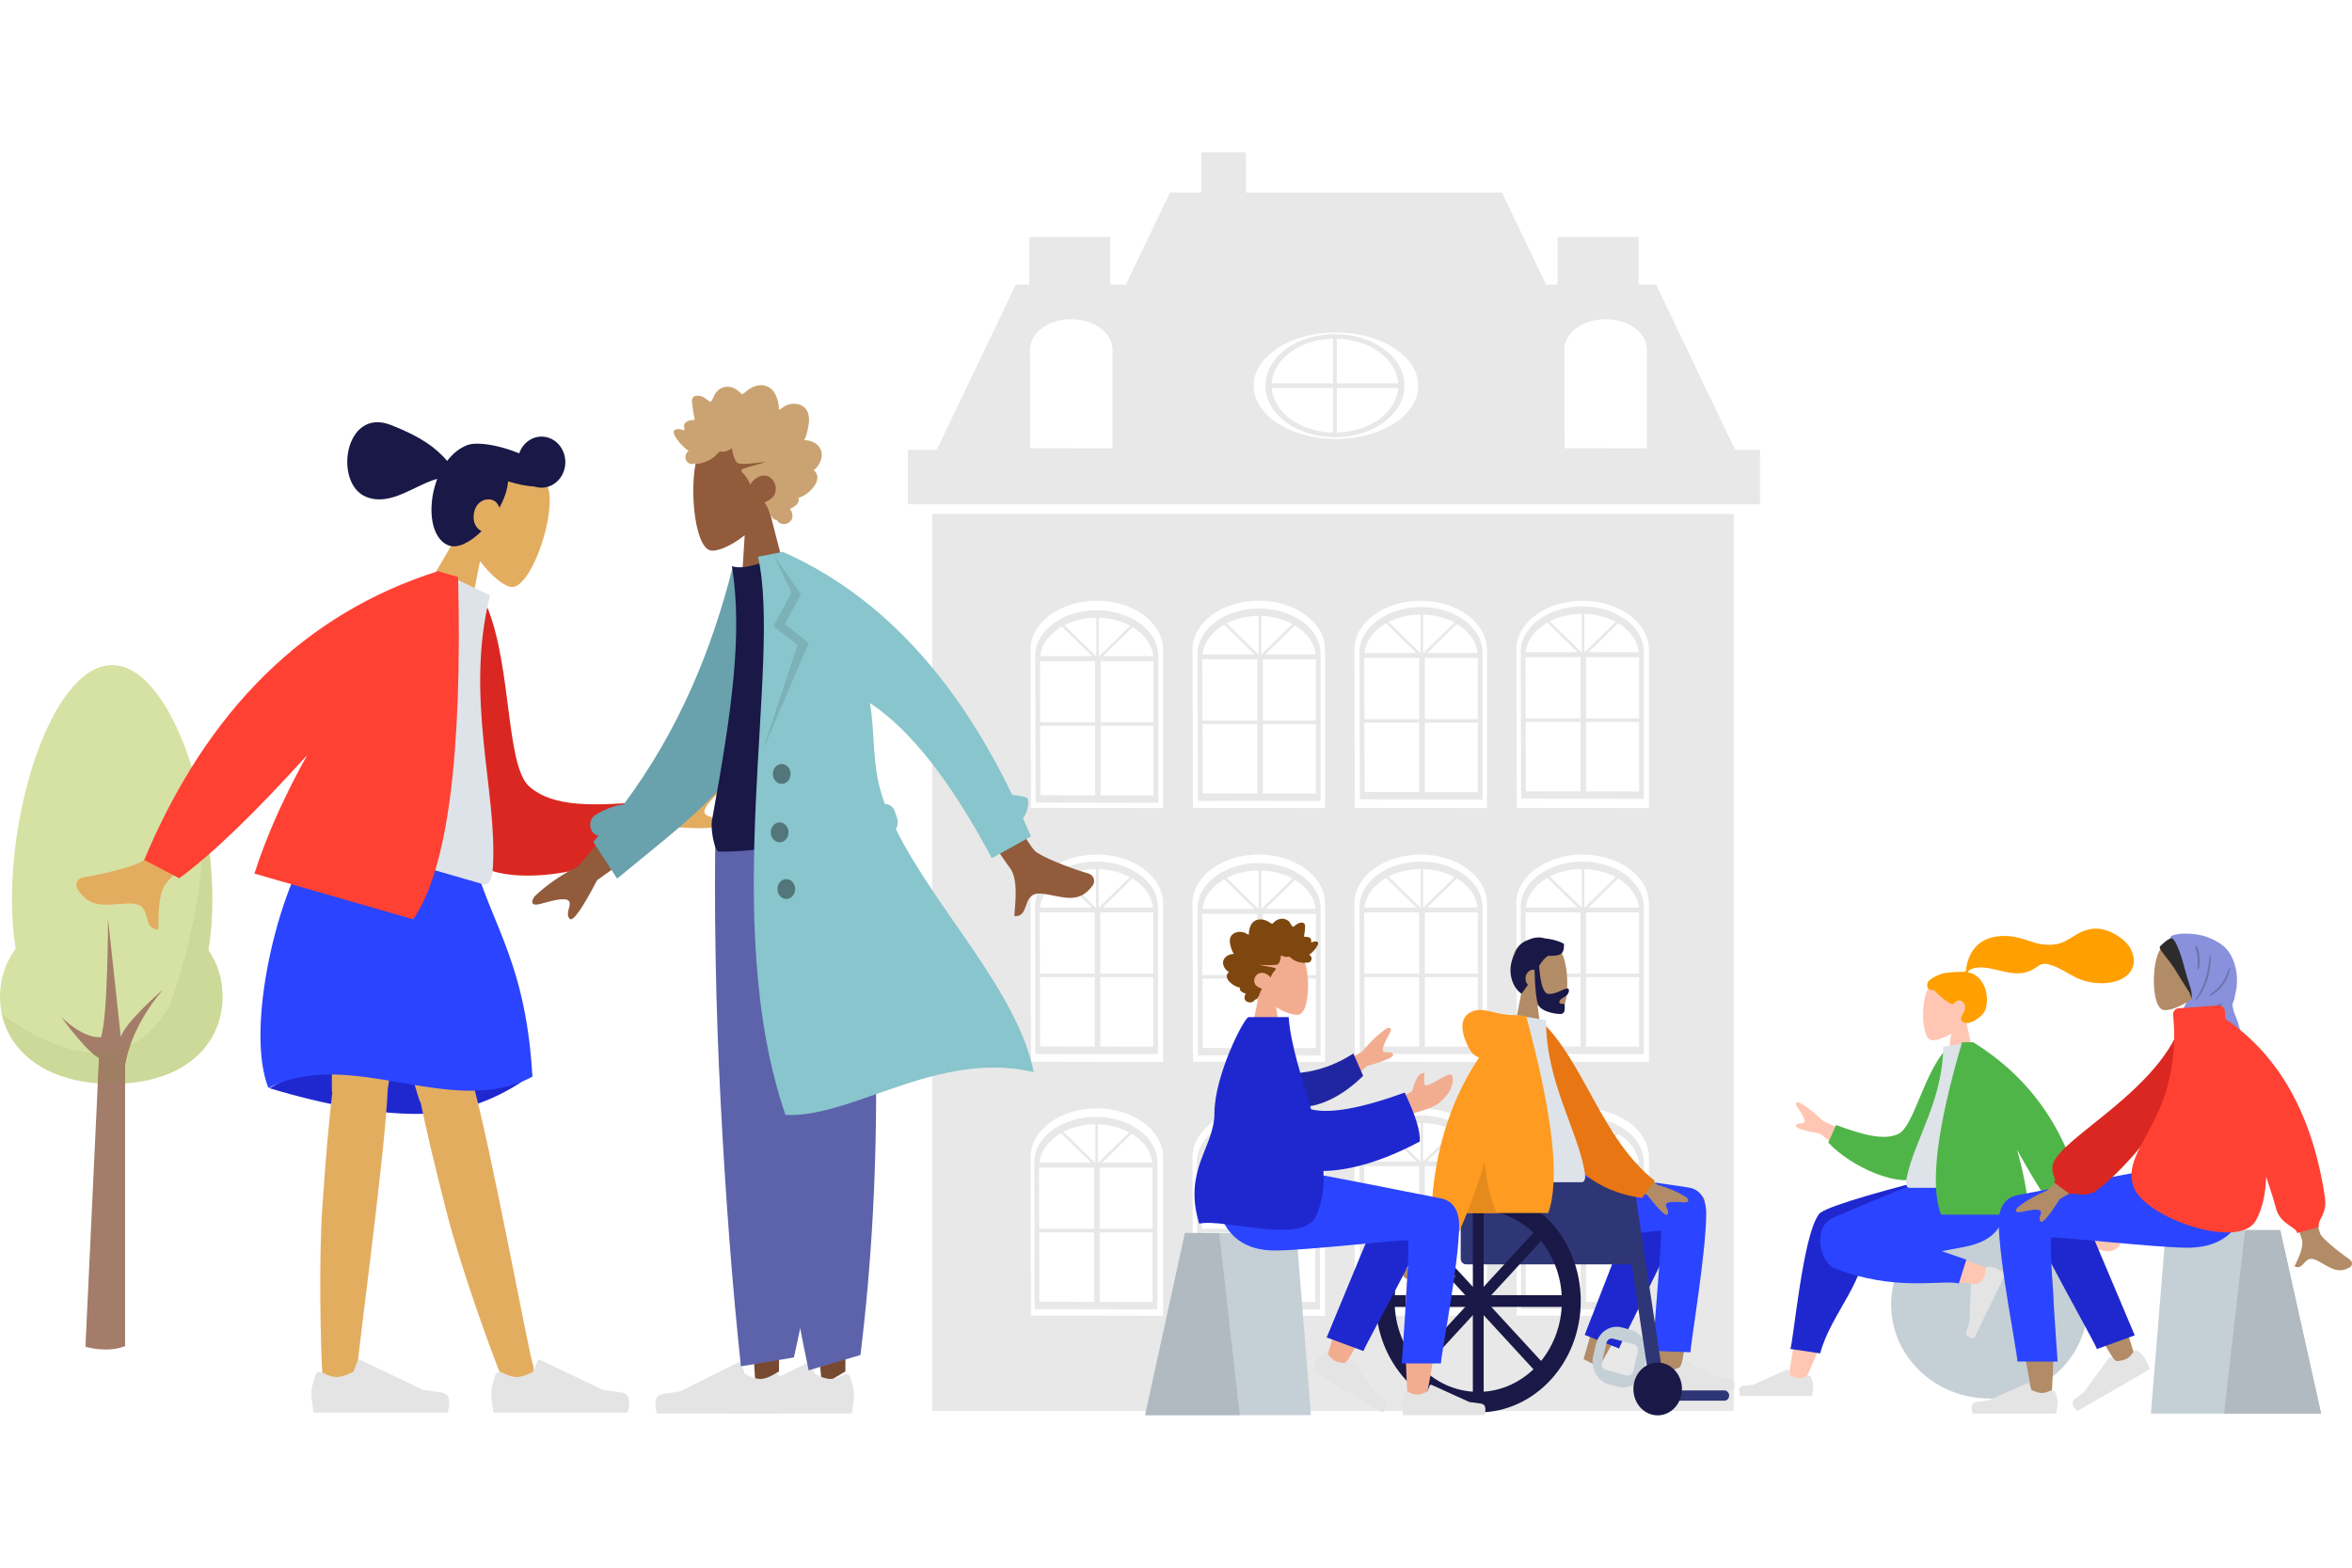 <?xml version="1.0" encoding="utf-8"?>
<!-- Generator: Adobe Illustrator 15.0.0, SVG Export Plug-In . SVG Version: 6.00 Build 0)  -->
<!DOCTYPE svg PUBLIC "-//W3C//DTD SVG 1.1//EN" "http://www.w3.org/Graphics/SVG/1.1/DTD/svg11.dtd">
<svg version="1.1" id="Layer_1" xmlns:serif="http://www.serif.com/"
	 xmlns="http://www.w3.org/2000/svg" xmlns:xlink="http://www.w3.org/1999/xlink" x="0px" y="0px" width="600px" height="400px"
	 viewBox="3.337 2.508 600 400" enable-background="new 3.337 2.508 600 400" xml:space="preserve">
<g>
	<path fill="#D6E2A3" d="M46.335,259.453c0,0,9.391-23.156,8.891-49.61c-4-20.183-12.925-37.637-23.296-37.637
		c-14.104,0-25.538,32.281-25.538,59.802c0,4.623,0.33,8.811,0.936,12.594c-2.626,3.5-3.99,7.68-3.99,12.173
		c0,1.483,0.15,2.927,0.443,4.329C14.709,269.171,34.486,279.408,46.335,259.453"/>
	<path fill="#D6E2A3" d="M56.475,244.949c0.641-3.871,0.991-8.176,0.991-12.941c0-7.283-0.8-14.9-2.24-22.165
		c0.5,26.454-8.891,49.61-8.891,49.61c-11.849,19.955-31.624,9.718-42.555,1.65c2.129,10.216,11.93,17.921,28.15,17.921
		c18.442,0,28.156-9.962,28.156-22.25C60.085,252.427,58.864,248.374,56.475,244.949"/>
	<path fill="#A37D69" d="M25.137,346.128c0,0,5.527,1.712,10.113-0.158v-71.665c0,0,1.019-9.193,9.694-19.322
		c0,0-9.804,8.416-10.786,12.153l-3.264-30.226c0,0,0.004,25.082-1.798,30.226c0,0-3.926,0.777-10.146-5.144
		c0,0,6.531,9.039,9.641,10.442L25.137,346.128"/>
	<path fill="#CDD998" d="M3.78,261.104c1.965,9.428,10.462,16.717,24.51,17.786l0.303-6.455c-0.576-0.26-1.27-0.782-2.018-1.46
		C18.158,270.446,9.681,265.459,3.78,261.104 M55.226,209.843c0.013,0.697,0.02,1.393,0.019,2.085
		c-0.008,25.574-8.91,47.525-8.91,47.525c-2.858,4.813-6.178,7.87-9.723,9.624c-1.137,3.199-1.362,5.228-1.362,5.228v4.607
		c16.286-1.129,24.835-10.609,24.835-22.138c0-4.348-1.222-8.4-3.61-11.825l0,0l0,0c0.641-3.871,0.991-8.176,0.991-12.941
		C57.466,224.725,56.666,217.107,55.226,209.843"/>
	<path fill="#9F7E63" d="M36.612,269.077c-2.762,1.367-5.663,1.943-8.588,1.943c-0.482,0-0.966-0.016-1.449-0.046l0,0
		c0.748,0.678,1.441,1.2,2.018,1.46l-0.303,6.455c1.174,0.089,2.388,0.135,3.64,0.135c1.14,0,2.248-0.038,3.321-0.112v-4.607
		C35.25,274.305,35.476,272.276,36.612,269.077L36.612,269.077"/>
	<path fill="#E8E8E8" d="M423.462,116.914l-20.998-0.029l-0.063-25.383c0.155-4.196,4.81-7.553,10.522-7.553
		c5.717,0,10.361,3.357,10.538,7.553V116.914 M344.142,114.521c-11.6,0-20.995-6.082-20.995-13.596
		c0-7.506,9.396-13.592,20.995-13.592c11.601,0,20.995,6.086,20.995,13.592C365.137,108.438,355.742,114.521,344.142,114.521
		 M287.156,116.914l-21.011-0.029l-0.059-25.383c0.156-4.196,4.808-7.553,10.523-7.553c5.712,0,10.366,3.357,10.53,7.553h0.016
		V116.914 M445.971,117.273l-20.177-42.179h-4.46v-12.13H400.68v12.13h-2.96l-11.223-23.458h-65.332V41.377h-11.361v10.259h-8.012
		l-11.228,23.458h-4.004v-12.13h-20.646v12.13h-3.424l-20.184,42.179h-7.371v13.905h217.377v-13.905H445.971 M344.371,100.313
		V88.935c8.423,0.187,15.217,5.151,15.635,11.378H344.371 M344.371,112.875v-11.358h15.635
		C359.588,107.721,352.794,112.688,344.371,112.875 M343.393,100.313h-15.638c0.421-6.228,7.209-11.191,15.638-11.378V100.313
		 M343.393,112.875c-8.429-0.188-15.217-5.154-15.638-11.358h15.638V112.875 M343.879,87.755c-9.789,0-17.729,5.885-17.729,13.165
		c0,7.126,7.677,12.929,17.242,13.132v0.061h0.979v-0.061c9.563-0.203,17.248-6.006,17.248-13.132
		C361.619,93.64,353.677,87.755,343.879,87.755 M406.526,300.443v15.601h-14l-0.037-15.601H406.526 M398.079,291.615l7.726,7.564
		h-13.25C392.892,296.124,394.967,293.417,398.079,291.615 M406.861,289.363v9.816h-0.131l0.007-0.019l-8.039-7.874
		C401.015,290.092,403.826,289.392,406.861,289.363 M406.526,334.683l-13.941-0.024l-0.049-17.685h13.99V334.683 M407.521,289.392
		c2.988,0.068,5.731,0.83,7.986,2.044l-7.896,7.726l0.019,0.019h-0.108V289.392 M421.391,299.18h-12.836l7.577-7.397
		C419.09,293.557,421.065,296.204,421.391,299.18 M421.465,316.044h-13.508v-15.601h13.508V316.044 M421.465,334.704l-13.508-0.021
		v-17.709h13.508V334.704 M422.672,336.597v-37.875h-0.012c-0.242-6.243-7.179-11.244-15.691-11.244
		c-8.506,0-15.448,5.001-15.69,11.244l0.108,37.822L422.672,336.597 M365.397,300.081v15.613h-14l-0.04-15.613H365.397
		 M356.943,291.269l7.729,7.552h-13.254C351.76,295.755,353.834,293.058,356.943,291.269 M365.726,289.014v9.807h-0.137l0.028-0.021
		l-8.055-7.865C359.882,289.732,362.697,289.026,365.726,289.014 M365.397,334.323l-13.947-0.019l-0.053-17.7h14V334.323
		 M366.382,289.026c2.985,0.087,5.741,0.836,7.995,2.05l-7.896,7.723l0.016,0.021h-0.114V289.026 M380.261,298.82h-12.845
		l7.581-7.406C377.957,293.207,379.927,295.833,380.261,298.82 M380.335,315.694h-13.514v-15.613h13.514V315.694 M380.335,334.346
		l-13.514-0.022v-17.719h13.514V334.346 M381.537,336.237v-37.881h-0.01c-0.251-6.233-7.175-11.244-15.688-11.244
		c-8.521,0-15.455,5.011-15.696,11.244l0.104,37.825L381.537,336.237 M323.915,300.443v15.601h-14.003l-0.036-15.601H323.915
		 M315.464,291.615l7.727,7.564h-13.257C310.274,296.105,312.352,293.417,315.464,291.615 M324.246,289.363v9.816h-0.137l0.016-0.03
		l-8.038-7.862C318.394,290.092,321.215,289.392,324.246,289.363 M323.915,334.683l-13.944-0.024l-0.048-17.685h13.992V334.683
		 M324.902,289.392c2.988,0.068,5.738,0.823,7.999,2.044l-7.899,7.714l0.009,0.03h-0.108V289.392 M338.778,299.18h-12.839
		l7.575-7.397C336.48,293.557,338.444,296.204,338.778,299.18 M338.847,316.044h-13.501v-15.601h13.501V316.044 M338.847,334.704
		l-13.501-0.021v-17.709h13.501V334.704 M340.055,336.597v-37.875h-0.007c-0.247-6.243-7.172-11.244-15.688-11.244
		c-8.521,0-15.438,5.001-15.693,11.244l0.099,37.822L340.055,336.597 M282.44,300.443v15.601h-13.997l-0.051-15.601H282.44
		 M273.977,291.615l7.732,7.564H268.46C268.797,296.105,270.882,293.417,273.977,291.615 M282.769,289.363v9.816h-0.138l0.014-0.03
		l-8.047-7.862C276.92,290.092,279.726,289.392,282.769,289.363 M282.44,334.683l-13.95-0.024l-0.047-17.685h13.997V334.683
		 M283.423,289.392c2.995,0.068,5.733,0.823,7.991,2.044l-7.894,7.714l0.019,0.03h-0.116V289.392 M297.299,299.18h-12.835
		l7.571-7.397C294.994,293.557,296.963,296.204,297.299,299.18 M297.369,316.044h-13.505v-15.601h13.505V316.044 M297.369,334.704
		l-13.505-0.021v-17.709h13.505V334.704 M298.578,336.597v-37.875h-0.011c-0.249-6.243-7.175-11.244-15.686-11.244
		c-8.522,0-15.454,5.001-15.695,11.244l0.099,37.822L298.578,336.597 M282.607,235.315v15.61H268.61l-0.037-15.61H282.607
		 M274.155,226.502l7.726,7.553h-13.249C268.969,230.989,271.048,228.289,274.155,226.502 M282.938,224.246v9.809h-0.14l0.026-0.03
		l-8.044-7.858C277.089,224.963,279.897,224.254,282.938,224.246 M282.607,269.552l-13.945-0.021l-0.049-17.691h13.994V269.552
		 M283.594,224.254c2.985,0.092,5.734,0.84,7.997,2.058l-7.906,7.713l0.023,0.03h-0.114V224.254 M297.468,234.055h-12.837
		l7.565-7.407C295.174,228.438,297.143,231.07,297.468,234.055 M297.541,250.926h-13.505v-15.61h13.505V250.926 M297.541,269.57
		l-13.505-0.019v-17.713h13.505V269.57 M298.745,271.469V233.6h-0.006c-0.249-6.249-7.175-11.255-15.689-11.255
		c-8.521,0-15.439,5.006-15.684,11.255l0.097,37.832L298.745,271.469 M324.082,235.684v15.61h-13.99l-0.044-15.61H324.082
		 M315.635,226.856l7.735,7.558h-13.265C310.452,231.349,312.528,228.651,315.635,226.856 M324.423,224.604v9.81h-0.137l0.019-0.016
		l-8.051-7.878C318.573,225.33,321.385,224.624,324.423,224.604 M324.082,269.92l-13.939-0.021l-0.051-17.697h13.99V269.92
		 M325.073,224.624c2.991,0.076,5.734,0.825,7.998,2.047l-7.899,7.728l0.016,0.016h-0.114V224.624 M338.952,234.414h-12.836
		l7.568-7.4C336.642,228.797,338.617,231.436,338.952,234.414 M339.026,251.294H325.51v-15.61h13.517V251.294 M339.026,269.93
		l-13.517-0.01v-17.719h13.517V269.93 M340.228,271.821v-37.865h-0.009c-0.245-6.24-7.175-11.245-15.697-11.245
		c-8.51,0-15.438,5.005-15.688,11.245l0.103,37.825L340.228,271.821 M365.397,235.315v15.61h-14l-0.04-15.61H365.397
		 M356.943,226.502l7.729,7.553h-13.254C351.76,230.989,353.834,228.289,356.943,226.502 M365.726,224.246v9.809h-0.137l0.028-0.03
		l-8.055-7.858C359.882,224.963,362.697,224.254,365.726,224.246 M365.397,269.552l-13.947-0.021l-0.053-17.691h14V269.552
		 M366.382,224.254c2.985,0.092,5.741,0.84,7.995,2.058l-7.896,7.713l0.016,0.03h-0.114V224.254 M380.261,234.055h-12.845
		l7.581-7.407C377.957,228.438,379.927,231.07,380.261,234.055 M380.335,250.926h-13.514v-15.61h13.514V250.926 M380.335,269.57
		l-13.514-0.019v-17.713h13.514V269.57 M381.537,271.469V233.6h-0.01c-0.251-6.249-7.175-11.255-15.688-11.255
		c-8.521,0-15.455,5.006-15.696,11.255l0.104,37.832L381.537,271.469 M406.526,235.315v15.61h-14l-0.037-15.61H406.526
		 M398.079,226.502l7.726,7.553h-13.25C392.892,230.989,394.967,228.289,398.079,226.502 M406.861,224.246v9.809h-0.131l0.007-0.03
		l-8.039-7.858C401.015,224.963,403.826,224.254,406.861,224.246 M406.526,269.552l-13.941-0.021l-0.049-17.691h13.99V269.552
		 M407.521,224.254c2.988,0.092,5.731,0.84,7.986,2.058l-7.896,7.713l0.019,0.03h-0.108V224.254 M421.391,234.055h-12.836
		l7.577-7.407C419.09,228.438,421.065,231.07,421.391,234.055 M421.465,250.926h-13.508v-15.61h13.508V250.926 M421.465,269.57
		l-13.508-0.019v-17.713h13.508V269.57 M422.672,271.469V233.6h-0.012c-0.242-6.249-7.179-11.255-15.691-11.255
		c-8.506,0-15.448,5.006-15.69,11.255l0.108,37.832L422.672,271.469 M406.526,170.196v15.608h-14l-0.037-15.608H406.526
		 M398.079,161.377l7.726,7.552h-13.25C392.892,165.862,394.967,163.164,398.079,161.377 M406.861,159.12v9.809h-0.131l0.007-0.019
		l-8.039-7.869C401.015,159.846,403.826,159.14,406.861,159.12 M406.526,204.435l-13.941-0.023l-0.049-17.697h13.99V204.435
		 M407.521,159.14c2.988,0.079,5.731,0.824,7.986,2.043l-7.896,7.728l0.019,0.019h-0.108V159.14 M421.391,168.929h-12.836
		l7.577-7.399C419.09,163.313,421.065,165.948,421.391,168.929 M421.465,185.805h-13.508v-15.608h13.508V185.805 M421.465,204.456
		l-13.508-0.021v-17.721h13.508V204.456 M422.672,206.351v-37.876h-0.012c-0.242-6.243-7.179-11.252-15.691-11.252
		c-8.506,0-15.448,5.009-15.69,11.252l0.108,37.819L422.672,206.351 M365.397,170.376v15.608h-14l-0.04-15.608H365.397
		 M356.943,161.552l7.729,7.557h-13.254C351.76,166.042,353.834,163.339,356.943,161.552 M365.726,159.304v9.805h-0.137l0.028-0.022
		l-8.055-7.865C359.882,160.033,362.697,159.312,365.726,159.304 M365.397,204.614l-13.947-0.023l-0.053-17.694h14V204.614
		 M366.382,159.312c2.985,0.079,5.741,0.824,7.995,2.05l-7.896,7.725l0.016,0.022h-0.114V159.312 M380.261,169.108h-12.845
		l7.581-7.399C377.957,163.484,379.927,166.126,380.261,169.108 M380.335,185.984h-13.514v-15.608h13.514V185.984 M380.335,204.628
		l-13.514-0.014v-17.718h13.514V204.628 M381.537,206.522v-37.873h-0.01c-0.251-6.241-7.175-11.247-15.688-11.247
		c-8.521,0-15.455,5.006-15.696,11.247l0.104,37.827L381.537,206.522 M324.082,170.735v15.608h-13.99l-0.044-15.608H324.082
		 M315.635,161.911l7.735,7.563h-13.265C310.452,166.401,312.528,163.703,315.635,161.911 M324.423,159.658v9.816h-0.137
		l0.019-0.019l-8.051-7.881C318.573,160.388,321.385,159.666,324.423,159.658 M324.082,204.972l-13.939-0.019l-0.051-17.692h13.99
		V204.972 M325.073,159.666c2.991,0.084,5.734,0.844,7.998,2.058l-7.899,7.732l0.016,0.019h-0.114V159.666 M338.952,169.475h-12.836
		l7.568-7.403C336.642,163.859,338.617,166.49,338.952,169.475 M339.026,186.344H325.51v-15.608h13.517V186.344 M339.026,204.999
		l-13.517-0.022v-17.716h13.517V204.999 M340.228,206.885v-37.871h-0.009c-0.245-6.235-7.175-11.249-15.697-11.249
		c-8.51,0-15.438,5.014-15.688,11.249l0.103,37.825L340.228,206.885 M282.682,171.182v15.608h-14.001l-0.041-15.608H282.682
		 M274.225,162.365l7.729,7.553h-13.263C269.041,166.855,271.116,164.156,274.225,162.365 M283.01,160.112v9.806h-0.14l0.019-0.011
		l-8.051-7.878C277.165,160.839,279.971,160.125,283.01,160.112 M282.682,205.43l-13.953-0.026l-0.048-17.692h14.001V205.43
		 M283.668,160.125c2.983,0.08,5.735,0.825,7.992,2.05l-7.905,7.732l0.019,0.011h-0.105V160.125 M297.541,169.918H284.7l7.573-7.395
		C295.235,164.305,297.208,166.948,297.541,169.918 M297.613,186.79h-13.504v-15.608h13.504V186.79 M297.613,205.453l-13.504-0.023
		v-17.719h13.504V205.453 M298.826,207.344v-37.869h-0.015c-0.252-6.258-7.181-11.256-15.691-11.256
		c-8.522,0-15.448,4.998-15.692,11.256l0.105,37.814L298.826,207.344 M283.139,285.313c9.175,0,16.638,5.403,16.896,12.123h0.019
		v40.801l-33.704-0.056l-0.109-40.745C266.499,290.717,273.966,285.313,283.139,285.313 M283.139,220.551
		c9.175,0,16.638,5.397,16.896,12.117h0.019v40.807l-33.704-0.059l-0.109-40.748C266.499,225.948,273.966,220.551,283.139,220.551
		 M283.139,155.791c9.175,0,16.638,5.392,16.896,12.11h0.019v40.805l-33.704-0.058l-0.109-40.747
		C266.499,161.183,273.966,155.791,283.139,155.791 M324.447,285.313c9.166,0,16.635,5.403,16.904,12.123h0.007v40.801
		l-33.699-0.056l-0.11-40.745C307.808,290.717,315.269,285.313,324.447,285.313 M324.447,220.551
		c9.166,0,16.635,5.397,16.904,12.117h0.007v40.807l-33.699-0.059l-0.11-40.748C307.808,225.948,315.269,220.551,324.447,220.551
		 M324.447,155.791c9.166,0,16.635,5.392,16.904,12.11h0.007v40.805l-33.699-0.058l-0.11-40.747
		C307.808,161.183,315.269,155.791,324.447,155.791 M365.756,285.313c9.173,0,16.626,5.403,16.896,12.123h0.019v40.801l-33.71-0.056
		l-0.111-40.745C349.115,290.717,356.578,285.313,365.756,285.313 M365.756,220.551c9.173,0,16.626,5.397,16.896,12.117h0.019
		v40.807l-33.71-0.059l-0.111-40.748C349.115,225.948,356.578,220.551,365.756,220.551 M365.756,155.791
		c9.173,0,16.626,5.392,16.896,12.11h0.019v40.805l-33.71-0.058l-0.111-40.747C349.115,161.183,356.578,155.791,365.756,155.791
		 M407.053,285.313c9.179,0,16.642,5.403,16.914,12.123h0.009v40.801l-33.703-0.056l-0.115-40.745
		C390.43,290.717,397.887,285.313,407.053,285.313 M407.053,220.551c9.179,0,16.642,5.397,16.914,12.117h0.009v40.807l-33.703-0.059
		l-0.115-40.748C390.43,225.948,397.887,220.551,407.053,220.551 M407.053,155.791c9.179,0,16.642,5.392,16.914,12.11h0.009v40.805
		l-33.703-0.058l-0.115-40.747C390.43,161.183,397.887,155.791,407.053,155.791 M241.131,362.512H445.6v-228.84H241.131V362.512"/>
	<path fill="#B28B67" d="M391.545,255.341c-1.586-2.021-2.657-4.502-2.478-7.28c0.515-8.004,10.764-6.245,12.759-2.201
		c1.994,4.038,1.759,14.288-0.818,15.009c-1.027,0.288-3.217-0.418-5.446-1.879l1.399,10.758h-8.259L391.545,255.341z"/>
	<path fill="#191847" d="M395.973,248.943c0.316,4.787,1.152,7.185,2.509,7.185c2.037,0,3.763-1.406,4.657-1.406
		c0.65,0,0.505,0.886,0.074,1.542c-0.359,0.542-2.09,1.065-2.09,1.901c0,0.843,1.368,0.192,1.368,0.688
		c0,0.824,0.242,2.375-1.074,2.375c-1.331,0-5.146-0.529-5.8-2.675c-0.425-1.385-0.697-4.258-0.82-8.615l-0.245-0.016
		c-1.143,0-2.065,1.004-2.065,2.245c0,0.629,0.238,1.198,0.622,1.607c-0.477,0.73-1.013,1.499-1.625,2.285
		c-2.305-1.502-4.017-5.902-1.763-10.129c0.623-2.072,2.035-3.178,3.697-3.691c1.348-0.613,2.75-0.685,3.93-0.313
		c2.319,0.214,4.389,0.984,4.974,1.437c0,2.385-0.421,3.094-4.054,3.031C397.373,246.906,396.688,247.788,395.973,248.943z"/>
	<path fill="#B28B67" d="M429.611,307.565c2.472-3.645,8.649-1.232,8.643,1.784c-0.009,7.918-6.657,45.505-7.004,47.877
		s-4.063,3.148-4.279,0.186c-0.344-4.72-0.985-21.076-0.344-28.685c0.186-2.22,0.384-4.369,0.582-6.382
		c-3.493,6.819-8.804,16.462-15.936,28.926l-3.964-1.97c3.112-11.145,5.664-19.013,7.658-23.605
		c3.406-7.859,6.605-14.595,7.952-16.966C424.697,305.6,427.58,306.015,429.611,307.565z"/>
	<path fill="#1F28CF" d="M407.592,343.111l13.604-35.025c3.261-5.698,12.396,1.161,11.284,4.462
		c-2.524,7.507-15.354,31.796-16.105,34.032L407.592,343.111z"/>
	<path fill="#2B44FF" d="M438.598,312.084c0,9.928-4.004,33.267-4.004,35.453l-9.698-0.356c1.694-20.289,2.409-30.505,2.143-30.645
		c-0.594-0.31-24.481,3.596-31.647,3.89c-10.327,0.428-14.601-6.463-14.947-19.536h20.008c17.111,2.22,28.358,3.766,33.737,4.632
		C437.645,306.079,438.598,309.35,438.598,312.084"/>
	<path fill="#C5CFD6" d="M417.11,341.214l2.224,0.604c2.948,0.799,4.744,4.044,4.007,7.252l-0.662,2.905
		c-0.737,3.208-3.726,5.158-6.677,4.359l-2.22-0.601c-2.951-0.802-4.747-4.05-4.011-7.258l0.666-2.905
		C411.171,342.365,414.163,340.411,417.11,341.214z M414.813,344.071c-0.736-0.197-1.486,0.288-1.672,1.091l-1.158,5.06
		c-0.186,0.799,0.267,1.61,1.004,1.812l5.316,1.439c0.74,0.202,1.483-0.284,1.669-1.09l1.158-5.057c0.186-0.802-0.263-1.613-1-1.812
		L414.813,344.071z"/>
	<path fill="#E4E4E4" d="M426.444,351.819c-0.385,1.118-0.576,1.954-0.576,2.509c0,0.675,0.102,1.659,0.31,2.954h19.409
		c0.502-1.814,0.211-2.794-0.873-2.936c-1.09-0.146-1.991-0.276-2.709-0.394l-9.021-4.369c-0.174-0.087-0.378,0-0.456,0.186
		l-0.003,0.013l-0.582,1.529c-1.003,0.508-1.82,0.762-2.452,0.762c-0.508,0-1.214-0.223-2.118-0.672
		c-0.344-0.17-0.753-0.006-0.91,0.368L426.444,351.819z"/>
	<path fill="#2F3676" d="M444.447,358.589c0-0.722-0.538-1.307-1.201-1.307h-15.83c-0.666,0-1.207,0.585-1.207,1.307
		c0,0.725,0.541,1.31,1.207,1.31h15.83C443.909,359.898,444.447,359.313,444.447,358.589z"/>
	<path fill="#2F3676" d="M379.412,303.041h36.819c1.901,0,3.44,1.673,3.44,3.741v18.329h-42.328c-0.759,0-1.375-0.672-1.375-1.496
		v-16.833C375.969,304.714,377.511,303.041,379.412,303.041"/>
	<path fill="#2F3676" d="M416.231,303.041h0.755c1.685,0,3.122,1.326,3.395,3.135l7.55,49.982h-3.676"/>
	<path fill="#191847" d="M426.209,350.172c3.425,0,6.196,3.017,6.196,6.735s-2.771,6.732-6.196,6.732
		c-3.419,0-6.193-3.014-6.193-6.732S422.79,350.172,426.209,350.172z"/>
	<path fill="#191847" d="M380.443,362.893c-14.445,0-26.154-12.727-26.154-28.43s11.709-28.43,26.154-28.43
		c14.442,0,26.151,12.727,26.151,28.43S394.886,362.893,380.443,362.893 M380.443,357.653c11.783,0,21.333-10.383,21.333-23.19
		c0-12.811-9.55-23.193-21.333-23.193c-11.782,0-21.336,10.383-21.336,23.193C359.107,347.271,368.661,357.653,380.443,357.653"/>
	<polyline fill="#191847" points="379.065,309.773 381.821,309.773 381.821,359.152 379.065,359.152 379.065,309.773 	"/>
	<path fill="#191847" d="M396.989,318.593c0.269-0.291,0.269-0.768,0-1.06l-0.973-1.059c-0.27-0.291-0.706-0.291-0.973,0
		l-31.146,33.858c-0.272,0.291-0.272,0.769,0,1.06l0.973,1.059c0.266,0.291,0.706,0.291,0.972,0L396.989,318.593z"/>
	<path fill="#191847" d="M402.467,335.959c0.381,0,0.688-0.335,0.688-0.75v-1.495c0-0.412-0.307-0.747-0.688-0.747h-44.05
		c-0.378,0-0.688,0.335-0.688,0.747v1.495c0,0.415,0.31,0.75,0.688,0.75H402.467z"/>
	<path fill="#191847" d="M395.044,352.451c0.267,0.291,0.703,0.291,0.973,0l0.973-1.059c0.269-0.291,0.269-0.769,0-1.06
		l-31.146-33.858c-0.266-0.291-0.706-0.291-0.972,0l-0.973,1.059c-0.272,0.292-0.272,0.769,0,1.06L395.044,352.451z"/>
	<path fill="#B28B67" d="M415.123,296.012l10.978,8.764c2.976,0.873,5.465,1.957,7.459,3.258c0.475,0.468,1.044,1.412-0.913,1.251
		c-1.954-0.164-4.022-0.241-4.289,0.483c-0.272,0.728,0.91,1.595,0.365,2.576c-0.365,0.65-2.081-0.984-5.155-4.911l-10.872-4.899
		L415.123,296.012 M372.978,296.315l7.19,0.031c-4.44,15.582-6.837,23.847-7.19,24.801c-0.796,2.146,0.892,5.413,1.61,7.169
		c-1.137,0.552-1.664-0.154-2.241-0.859c-0.615-0.752-1.288-1.505-2.815-0.732c-2.703,1.368-4.76,3.846-7.881,1.753
		c-0.384-0.261-0.806-1.229,0.21-1.988c2.533-1.886,6.182-5.19,6.677-6.273C369.206,318.729,370.689,310.765,372.978,296.315"/>
	<path fill="#E87613" d="M393.415,263.513l2.973-0.554c11.043,10.367,15.576,30.285,29.108,40.835l-3.258,4.388
		C398.764,305.023,392.944,280.728,393.415,263.513z"/>
	<path fill="#DDE3E9" d="M380.443,304.162h26.328c1.204,0,0.975-1.889,0.802-2.843c-2.007-10.996-9.841-22.853-9.841-38.506
		l-7.594-1.295C383.856,272.503,381.686,286.022,380.443,304.162"/>
	<path fill="#FF9B21" d="M380.654,272.313c-1.103-0.344-1.976-1.148-2.62-2.412c-2.777-5.443-1.774-8.441,1.192-9.426
		c2.967-0.985,5.611,1.043,10.34,1.043c0.257,0,0.492,0.016,0.706,0.053l2.375,0.148c6.825,25.13,8.704,41.897,5.646,50.299H377.57
		c-1.229,3.112-2.403,5.731-3.524,7.856H368.4C367.868,301.196,371.953,285.341,380.654,272.313"/>
	<path fill="#E58B1E" d="M382.082,299.112c-1.573,4.973-3.078,9.274-4.512,12.906h7.688
		C383.794,309.34,382.735,305.039,382.082,299.112"/>
	<path fill="#FFC7B3" d="M504.903,263.064c1.502-1.763,2.518-3.921,2.347-6.342c-0.489-6.974-10.197-5.438-12.083-1.92
		c-1.886,3.521-1.663,12.448,0.777,13.073c0.973,0.254,3.047-0.362,5.153-1.635l-1.322,9.37h7.818L504.903,263.064z"/>
	<path fill="#FF9F00" d="M499.623,250.746c1.031-0.168,3.806-0.285,4.316-0.285c0.329,0,0.682,0.074,0.877-0.223
		c0.158-0.248,0.103-0.663,0.146-0.948c0.056-0.331,0.136-0.659,0.214-0.984c0.226-0.929,0.566-1.814,1.04-2.645
		c0.892-1.555,2.199-2.774,3.85-3.48c1.82-0.787,3.883-0.966,5.843-0.806c2.097,0.168,3.998,0.861,5.977,1.512
		c1.886,0.622,3.861,0.867,5.837,0.563c1.988-0.304,3.493-1.381,5.169-2.406c1.719-1.047,3.679-1.73,5.71-1.576
		c1.892,0.148,3.639,0.933,5.205,1.976c1.468,0.979,2.676,2.155,3.36,3.809c0.733,1.784,0.733,3.741-0.475,5.314
		c-1.752,2.279-5.001,2.87-7.704,2.812c-1.566-0.034-3.103-0.319-4.58-0.839c-1.969-0.69-3.669-1.867-5.515-2.821
		c-0.864-0.446-1.759-0.812-2.694-1.078c-0.91-0.257-1.805-0.374-2.629,0.174c-0.87,0.582-1.65,1.152-2.647,1.518
		c-0.954,0.347-1.97,0.545-2.985,0.535c-1.981-0.016-3.933-0.632-5.858-1.043c-1.567-0.341-3.249-0.676-4.85-0.354
		c-0.666,0.137-1.642,0.415-1.883,1.108c4.057,0.737,5.654,5.754,4.509,9.438c-0.619,1.988-4.329,4.314-5.772,3.271
		c-0.913-0.663-0.358-1.533,0-2.105c0.688-1.103,0.923-2.515-0.35-3.276c-1.1-0.663-2.251,0.904-2.272,0.904
		c-0.301-0.025-2.908-1.499-4.704-3.651c-1.774,0.105-2.044-1.062-1.619-2.019C495.561,252.183,498.199,250.981,499.623,250.746z"/>
	<ellipse fill="#C5CFD6" cx="510.852" cy="335.398" rx="25.086" ry="23.946"/>
	<path fill="#FFC7B3" d="M463.445,355.65c4.175-9.24,7.193-17.286,8.404-21.531c2.075-7.265,3.654-13.662,4.054-16.05
		c0.95-5.694-7.32-6.029-8.41-3.198c-1.657,4.285-4.546,18.362-8.015,39.621L463.445,355.65z M511.867,326.653
		c-3.83-1.515-17.242-6.252-23.714-7.59c-1.858-0.387-3.66-0.743-5.354-1.068c-5.034-0.963-7.642,8.122-2.793,8.822
		c12.074,1.734,29.198,3.53,30.66,3.734C512.722,330.831,514.273,327.604,511.867,326.653z"/>
	<path fill="#1F28CF" d="M479.709,315.496l20.72-10.547v-2.295h-2.465c-20.042,5.106-30.285,8.38-30.725,9.819l-0.016,0.047
		l-0.028,0.04c-3.973,5.463-6.354,32.131-7.135,34.128l7.611,1.137c2.914-10.798,12.229-18.32,11.981-31.251
		C479.718,316.196,479.736,315.837,479.709,315.496z"/>
	<path fill="#2B44FF" d="M498.707,321.758c1.895-0.378,3.642-0.719,5.134-0.979c9.649-1.691,12.461-6.856,10.798-18.125h-17.777
		c-2.905,0.833-17.995,7.163-25.826,10.528c-5.181,2.227-3.549,10.26-0.613,12.35c0.019,0.127,0.068,0.214,0.164,0.254
		c15.787,6.543,28.275,3.109,32.446,4.208l1.93-6.088L498.707,321.758z"/>
	<path fill="#E4E4E4" d="M510.558,325.684c1.034,0.1,1.768,0.258,2.201,0.468c0.526,0.257,1.258,0.722,2.184,1.391l-8.055,16.518
		c-1.629-0.261-2.272-0.886-1.938-1.864c0.341-0.979,0.613-1.796,0.817-2.453l0.322-9.345c0.007-0.18,0.161-0.322,0.341-0.316h0.006
		l1.438,0.093c0.817-0.662,1.355-1.26,1.619-1.796c0.214-0.434,0.328-1.121,0.35-2.06c0.01-0.358,0.31-0.644,0.669-0.635H510.558z"
		/>
	<path fill="#E4E4E4" d="M465.344,353.938c0.365,0.973,0.548,1.7,0.548,2.184c0,0.585-0.099,1.445-0.294,2.573h-18.375
		c-0.478-1.58-0.205-2.435,0.826-2.559c1.028-0.127,1.883-0.241,2.564-0.34l8.54-3.81c0.164-0.074,0.356,0,0.431,0.168l0.003,0.006
		l0.548,1.331c0.954,0.446,1.729,0.669,2.323,0.669c0.482,0,1.151-0.198,2.006-0.588c0.325-0.148,0.713-0.006,0.861,0.322
		L465.344,353.938z"/>
	<path fill="#FFC7B3" d="M480.226,293.733l-11.804-5.185c-2.068-2.062-4.066-3.629-5.992-4.7c-0.576-0.183-1.558-0.238-0.511,1.294
		c1.053,1.533,2.087,3.196,1.666,3.731c-0.418,0.536-1.635-0.056-2.112,0.818c-0.322,0.582,1.729,1.278,6.144,2.09l8.841,6.778
		L480.226,293.733z M527.954,295.16l-6.676,1.322c6.716,12.517,10.314,19.146,10.804,19.899c1.097,1.688,0.071,4.781-0.307,6.413
		c2.369,0.555,1.437-3.013,4.438-2.27c2.737,0.681,5.057,2.424,7.611,0.071c0.313-0.288,0.542-1.192-0.526-1.657
		c-2.669-1.158-6.608-3.319-7.246-4.162C535.182,313.632,532.484,307.095,527.954,295.16z"/>
	<path fill="#50B548" d="M503.135,270.18l-2.818-0.482c-6.137,5.951-8.643,20.255-12.732,22.146
		c-3.865,1.79-9.346,0.06-15.861-2.278l-1.994,4.456c5.921,6.403,18.53,11.813,23.64,8.726
		C501.543,297.809,503.429,280.17,503.135,270.18z"/>
	<path fill="#DDE3E9" d="M515.416,305.587h-24.928c-1.14,0-0.929-1.647-0.762-2.478c1.901-9.577,9.317-19.901,9.317-33.536
		l7.19-1.127C512.184,278.009,514.239,289.788,515.416,305.587z"/>
	<path fill="#50B548" d="M517.899,295.889c5.085,9.166,9.352,15.765,12.813,19.8l5.228-1.025
		c-3.366-20.874-13.114-36.28-29.241-46.217h-2.846c-6.457,22.001-8.237,36.664-5.339,43.981h22.438
		C520.597,307.073,519.46,301.409,517.899,295.889z"/>
	<path fill="#B28B67" d="M565.531,254.601c1.741-2.04,2.918-4.545,2.72-7.351c-0.567-8.082-11.817-6.305-14.01-2.227
		c-2.186,4.081-1.926,14.43,0.904,15.158c1.127,0.291,3.53-0.422,5.977-1.896l-1.536,10.859h9.064L565.531,254.601"/>
	<path fill="#2C2C2C" d="M556.285,242.335c0.211-0.123,0.645-0.387,0.861-0.482l0.427-0.279c0.279,0.093,1.078,0.44,1.146,0.737
		l0.031,0.062c0.111,0.205,0.217,0.415,0.316,0.629c0.217,0.468,0.405,0.96,0.585,1.446c0.35,0.947,0.653,1.914,0.932,2.886
		c0.285,0.991,0.526,1.988,0.796,2.982c0.388,1.428,0.886,2.821,1.273,4.252c0.244,0.91,0.381,1.833,0.315,2.771v0.033l-0.003,0.013
		c-0.01,0.146-0.028,0.291-0.047,0.437c-0.019,0.124-0.037,0.248-0.056,0.372c-0.353-0.703-0.622-1.478-0.907-2.211l-0.084-0.217
		c-0.09-0.152-0.186-0.298-0.278-0.443c-0.598-0.932-1.201-1.857-1.771-2.806c-1.034-1.699-2.056-3.437-3.282-5.001
		c-0.359-0.461-0.73-0.916-1.087-1.384c-0.201-0.264-0.399-0.532-0.592-0.806c-0.136-0.197-0.73-0.879-0.517-1.288
		C554.452,243.828,555.746,242.657,556.285,242.335"/>
	<path fill="#8991DC" d="M557.084,241.89c-0.204,0.068-0.105-0.354,0.09-0.502c0.907-0.685,4.369-0.936,7.386-0.307
		c2.019,0.418,4.366,1.462,5.982,2.803c1.452,1.211,2.452,3.149,2.967,5.022c0.539,1.963,0.622,4.014,0.322,6.032
		c-0.068,0.443-0.211,0.867-0.288,1.301c-0.09,0.486-0.134,0.957-0.295,1.431c-0.099,0.291-0.263,0.576-0.347,0.867
		c-0.093,0.334-0.037,0.644,0.031,0.984c0.114,0.552,0.254,1.103,0.452,1.635c0.297,0.793,0.663,1.536,0.889,2.36
		c0.301,1.093,1.563,4.657,0.641,5.629h-17.569c0.442-1.207,1.771-2.626,2.037-3.917c0.161-0.762,0.235-2.425,0.254-2.483
		c0.396-2.729,1.167-4.035,1.653-4.506c0.483-0.474,1.128-0.619,1.161-1.027c0.137-1.697-0.538-3.326-1.03-4.908
		c-0.592-1.886-1.022-3.824-1.633-5.704C559.519,245.767,558.131,241.536,557.084,241.89"/>
	<path fill="#6E74B0" d="M570.021,258.524c-3.629,1.14-3.227,3.487-7.797,5.862l0.384,0.231c4.001-1.653,4.937-5.195,7.68-5.769
		L570.021,258.524 M572.134,249.266c-1.238,2.997-1.799,4.766-5.246,7.19l0.267,0.186c3.422-1.938,4.416-4.255,5.236-7.252
		L572.134,249.266 M567.059,246.219c-0.561,4.251-0.725,6.683-3.645,11.333l0.31,0.093c3.007-4.05,3.483-7.354,3.626-11.404
		L567.059,246.219 M563.652,243.84h-0.409c0.663,2.104,0.806,3.228,0.663,6.098h0.325
		C564.838,247.228,564.299,244.677,563.652,243.84"/>
	<polyline fill="#C5CFD6" points="585.034,316.36 555.854,316.36 552.03,363.196 595.467,363.196 585.034,316.36 	"/>
	<polyline fill="#B1BAC0" points="585.034,316.36 576.061,316.36 570.688,363.196 595.467,363.196 585.034,316.36 	"/>
	<path fill="#B28B67" d="M522.588,308.337c-3.109-1.87-8.33,0.532-8.327,3.202c0.01,7.995,7.306,45.669,7.689,48.053
		c0.378,2.382,4.459,3.01,4.694,0.007c0.381-4.778,1.084-21.317,0.378-28.976c-0.288-3.161-0.601-6.172-0.907-8.854
		c3.827,6.912,9.748,16.809,17.759,29.69l4.351-1.987c-3.415-11.254-6.215-19.199-8.401-23.832
		c-3.743-7.939-7.252-14.736-8.732-17.131C528.769,304.741,524.725,306.058,522.588,308.337z"/>
	<path fill="#1F28CF" d="M547.915,343.224l-14.929-35.367c-3.58-5.753-13.606,1.171-12.387,4.509
		c2.769,7.574,16.852,32.103,17.676,34.357L547.915,343.224z"/>
	<path fill="#E4E4E4" d="M548.742,347.242c0.932,0.769,1.535,1.394,1.814,1.877c0.341,0.589,0.743,1.508,1.198,2.753l-18.449,10.652
		c-1.394-1.31-1.614-2.325-0.653-3.047c0.959-0.722,1.752-1.332,2.378-1.83l6.366-8.772c0.124-0.171,0.359-0.208,0.529-0.084
		l0.01,0.006l1.322,1.02c1.214-0.105,2.121-0.332,2.716-0.676c0.489-0.281,1.047-0.863,1.672-1.749
		c0.241-0.341,0.716-0.422,1.053-0.18L548.742,347.242z"/>
	<path fill="#E4E4E4" d="M527.604,357.682c0.421,1.13,0.632,1.973,0.632,2.533c0,0.681-0.111,1.675-0.341,2.981h-21.305
		c-0.552-1.833-0.232-2.817,0.96-2.967c1.195-0.142,2.183-0.275,2.973-0.393l9.903-4.413c0.188-0.087,0.411,0,0.495,0.189
		l0.006,0.009l0.639,1.545c1.102,0.515,2,0.771,2.688,0.771c0.563,0,1.338-0.227,2.325-0.679c0.381-0.173,0.827-0.009,1.001,0.372
		L527.604,357.682z"/>
	<path fill="#2B44FF" d="M513.215,314.258c0,10.033,4.766,33.44,4.769,35.648l10.253,0.009c-1.499-20.887-2.031-31.44-1.598-31.663
		c0.656-0.341,26.835,2.613,34.688,2.613c11.324,0,16.01-7.141,16.388-20.369h-22.429c-4.567,0.489-28.39,5.295-37.237,6.945
		C514.261,308.151,513.215,311.495,513.215,314.258z"/>
	<path fill="#B28B67" d="M536.358,295.758L525.66,306.2c-3.115,1.325-5.664,2.793-7.652,4.397c-0.449,0.538-0.936,1.572,1.168,1.108
		c2.105-0.462,4.341-0.854,4.734-0.167c0.394,0.681-0.771,1.73-0.04,2.626c0.489,0.597,2.127-1.301,4.917-5.695l11.126-6.562
		L536.358,295.758z M588.682,286.313l-8.273,0.031c6.298,20.409,9.643,31.096,10.033,32.056c0.873,2.168-0.976,5.466-1.766,7.24
		c2.576,1.152,2.301-3.118,5.549-1.604c2.967,1.379,5.222,3.878,8.649,1.766c0.421-0.26,0.883-1.238-0.232-2.007
		c-2.78-1.901-6.781-5.239-7.326-6.336C594.578,315.961,592.367,305.581,588.682,286.313z"/>
	<path fill="#DB2721" d="M563.476,262.854l-3.264-0.563c-5.146,18.189-31.579,30.585-33.202,37.383
		c-0.595,2.495,1.198,3.756,0.272,4.515l4.242,3.108c0.719-0.839,2.255,0.694,5.456-0.377
		C540.189,305.844,563.476,284.388,563.476,262.854z"/>
	<path fill="#FF4133" d="M557.982,265.269c0.378,24.08-13.542,30.224-10.442,39.879c2.562,7.977,27.068,16.555,31.308,8.732
		c1.715-3.165,2.495-6.992,2.585-11.154c1.081,3.199,1.942,5.952,2.57,8.259c1.087,3.979,5.305,4.614,5.305,6.146l5.556-1.532
		c-0.375-2.084,2.241-3.1,1.542-7.751c-3.146-20.859-11.601-35.977-25.361-45.354l-0.143-2.037c-0.062-0.833-0.78-1.462-1.616-1.403
		l-10.173,0.713c-0.833,0.059-1.458,0.78-1.402,1.613L557.982,265.269z"/>
	<path fill="#F2AD91" d="M324.621,255.843c-1.697-2.028-2.843-4.512-2.651-7.296c0.552-8.02,11.508-6.255,13.641-2.208
		c2.131,4.048,1.88,14.316-0.876,15.038c-1.1,0.287-3.438-0.419-5.821-1.88l1.495,10.772h-8.828L324.621,255.843z"/>
	<path fill="#7E470F" d="M318.121,245.878c-0.285-0.288-0.443-0.7-0.576-1.09c-0.14-0.402-0.275-0.812-0.368-1.235
		c-0.187-0.843-0.187-1.812,0.402-2.469c0.474-0.523,1.183-0.759,1.839-0.811c0.438-0.031,0.886,0.03,1.308,0.17
		c0.415,0.14,0.771,0.418,1.173,0.588c0.016-0.907,0.171-1.857,0.623-2.635c0.434-0.743,1.127-1.164,1.917-1.275
		c0.811-0.112,1.613,0.08,2.338,0.482c0.183,0.1,0.362,0.204,0.535,0.322c0.146,0.099,0.294,0.217,0.462,0.26
		c0.191,0.044,0.284-0.067,0.408-0.207c0.143-0.164,0.304-0.307,0.478-0.437c0.755-0.57,1.752-0.803,2.632-0.462
		c0.402,0.158,0.799,0.425,1.071,0.79c0.245,0.328,0.421,0.846,0.756,1.074c0.146,0.097,0.247-0.031,0.378-0.127
		c0.194-0.143,0.384-0.297,0.582-0.439c0.278-0.192,0.579-0.338,0.904-0.415c0.471-0.111,1.127-0.087,1.26,0.545
		c0.053,0.238,0.013,0.492-0.003,0.73c-0.024,0.329-0.05,0.657-0.074,0.985c-0.021,0.247-0.05,0.489-0.093,0.73
		c-0.025,0.133-0.105,0.375-0.05,0.505c0.068,0.164,0.384,0.071,0.521,0.077c0.266,0.013,0.532,0.056,0.78,0.174
		c0.191,0.093,0.394,0.223,0.474,0.445c0.05,0.137,0.034,0.279,0.013,0.422c-0.028,0.167,0.003,0.257,0.027,0.427
		c0.356-0.18,1.598-0.576,1.753,0.074c0.053,0.221-0.065,0.465-0.155,0.65c-0.16,0.322-0.365,0.616-0.579,0.898
		c-0.442,0.582-0.972,1.09-1.542,1.523c0.666,0.301,0.84,1.189,0.264,1.722c-0.254,0.235-0.595,0.285-0.917,0.272
		c-0.117-0.006-0.291-0.053-0.381-0.031l-0.173,0.056c-0.455,0.034-0.967-0.077-1.409-0.179c-0.793-0.187-1.539-0.564-2.149-1.146
		c-0.157-0.148-0.284-0.235-0.498-0.232c-0.183,0.004-0.365,0.053-0.552,0.06c-0.486,0.012-0.929-0.232-1.384-0.394
		c-0.024,0.622-0.201,1.31-0.452,1.873c-0.204,0.459-0.632,0.526-1.05,0.564c-1.341,0.13-2.691-0.013-4.035-0.013
		c1.301,0.3,2.645,0.424,3.937,0.777c0.582,0.157,0.139,0.561-0.112,0.836c-0.411,0.455-0.715,1.024-0.926,1.619
		c-0.638-0.845-1.762-1.402-2.759-1.143c-1.1,0.288-1.877,1.806-1.174,2.896c0.409,0.632,1.149,0.876,1.766,1.146
		c-0.483,0.508-0.598,1.258-0.886,1.89c-0.143,0.313-0.341,0.662-0.66,0.773c-0.117,0.037-0.257,0.044-0.35,0.143
		c-0.114,0.118-0.143,0.254-0.288,0.359c-0.585,0.415-1.502,0.384-2.022-0.161c-0.471-0.489-0.347-1.264,0.047-1.759
		c-0.626-0.267-1.762-0.606-1.515-1.598c-1.353-0.093-4.639-2.329-2.823-3.964c-0.997-0.569-1.911-1.976-1.271-3.211
		C316.034,246.354,317.18,245.928,318.121,245.878"/>
	<polyline fill="#C5CFD6" points="305.626,317.109 334.041,317.109 337.763,363.574 295.466,363.574 305.626,317.109 	"/>
	<polyline fill="#B1BAC0" points="314.365,317.109 309.923,317.109 308.715,317.109 307.602,317.109 305.626,317.109 
		295.698,362.512 295.466,363.574 319.595,363.574 314.365,317.109 	"/>
	<path fill="#F2AD91" d="M366.438,309.148c3.028-1.853,8.113,0.529,8.107,3.177c-0.01,7.934-7.113,45.31-7.485,47.673
		c-0.368,2.362-4.344,2.988-4.573,0.006c-0.372-4.741-1.053-21.15-0.372-28.746c0.285-3.134,0.589-6.119,0.889-8.782
		c-3.728,6.856-9.494,16.676-17.294,29.455l-4.236-1.969c3.326-11.167,6.051-19.048,8.182-23.646
		c3.645-7.878,7.06-14.622,8.5-16.994C360.418,305.584,364.356,306.888,366.438,309.148z"/>
	<path fill="#1F28CF" d="M341.773,343.762l14.538-35.088c3.483-5.707,13.247,1.162,12.062,4.472
		c-2.697,7.516-16.409,31.849-17.214,34.085L341.773,343.762z"/>
	<path fill="#E4E4E4" d="M340.965,347.747c-0.904,0.759-1.492,1.378-1.766,1.861c-0.334,0.585-0.721,1.496-1.164,2.731
		l17.967,10.565c1.356-1.294,1.566-2.304,0.632-3.022c-0.936-0.715-1.703-1.319-2.313-1.814l-6.202-8.701
		c-0.118-0.167-0.347-0.205-0.515-0.084l-0.006,0.006l-1.288,1.013c-1.183-0.104-2.065-0.331-2.647-0.675
		c-0.474-0.275-1.016-0.854-1.629-1.734c-0.235-0.337-0.693-0.418-1.025-0.18L340.965,347.747z"/>
	<path fill="#E4E4E4" d="M361.554,358.103c-0.411,1.118-0.616,1.957-0.616,2.512c0,0.675,0.112,1.662,0.329,2.96h20.747
		c0.539-1.814,0.229-2.796-0.936-2.941c-1.158-0.146-2.124-0.276-2.892-0.391l-9.644-4.382c-0.186-0.083-0.402,0.003-0.486,0.189
		l-0.003,0.012l-0.619,1.53c-1.077,0.514-1.951,0.768-2.623,0.768c-0.545,0-1.3-0.226-2.264-0.675
		c-0.368-0.174-0.805-0.006-0.972,0.368L361.554,358.103z"/>
	<path fill="#2B44FF" d="M375.566,315.025c0,9.952-4.642,33.171-4.645,35.363l-9.984,0.01c1.462-20.72,1.979-31.192,1.555-31.416
		c-0.638-0.334-26.135,2.596-33.781,2.596c-11.026,0-15.588-7.085-15.956-20.209h21.843c4.447,0.489,27.644,5.252,36.262,6.894
		C374.545,308.962,375.566,312.282,375.566,315.025z"/>
	<path fill="#F2AD91" d="M337.998,278.027l12.768-7.123c2.124-2.569,4.215-4.564,6.276-5.982c0.629-0.27,1.729-0.434,0.7,1.431
		c-1.028,1.861-2.031,3.865-1.505,4.44c0.523,0.573,1.833-0.229,2.459,0.725c0.415,0.639-1.821,1.642-6.708,3.01l-9.274,8.655
		L337.998,278.027z M357.996,284.037l5.604-3.137c0.787-3.053,1.729-4.586,2.824-4.607c0.84-0.396-0.625,3.456,0.97,3.124
		c1.595-0.334,5.484-3.282,6.153-2.685c0.99,0.886,0.108,3.604-0.936,4.955c-1.944,2.529-3.555,3.394-7.544,4.527
		c-2.08,0.588-4.335,1.777-6.756,3.555L357.996,284.037z"/>
	<path fill="#2026A2" d="M331.78,276.441c4.472-0.05,10.436-1.01,16.799-5.128l2.499,5.68c-4.391,4.437-10.56,8.082-15.957,7.927
		C330.87,284.799,328.696,279.56,331.78,276.441z"/>
	<path fill="#1F28CF" d="M337.803,285.546c4.747,1.204,12.709-0.217,23.885-4.268c2.769,5.841,4.05,10.005,3.843,12.492
		c-9.587,5.103-17.803,7.376-24.571,7.524c0.217,4.094-0.273,7.989-1.917,11.544c-3.376,7.314-23.147,0.539-29.793,1.874
		c-4.163-13.771,3.883-19.369,3.893-28.183c0.006-9.649,7.614-24.504,8.732-24.504h10.203
		C332.641,269.396,335.478,277.52,337.803,285.546z"/>
	<path fill="#E3AD60" d="M121.16,137.091c-1.505-4.34-1.907-9.095-0.069-13.528c5.297-12.771,21.303-3.248,22.365,4.659
		s-5.015,24.534-9.687,24.047c-1.861-0.195-5.097-2.769-7.979-6.602l-3.649,18.518l-13.681-5.35L121.16,137.091z"/>
	<path fill="#191847" d="M126.208,138.021c-2.883,2.835-6.122,4.553-8.467,3.636c-4.452-1.74-5.451-9.375-3.122-16.251
		c0.082-0.241,0.168-0.479,0.257-0.714c-5.886,1.631-11.836,7.056-18.067,4.619c-8.479-3.316-5.622-23.007,6.226-18.374
		c8.056,3.15,11.591,5.961,14.375,9.163c1.363-1.776,2.973-3.091,4.634-3.797c0.427-0.248,1.008-0.416,1.716-0.506
		c0.438-0.073,0.874-0.1,1.308-0.079c2.335-0.008,5.514,0.585,8.888,1.764c0.632,0.22,1.245,0.452,1.838,0.693
		c1.151-3.371,4.626-5.104,7.77-3.877c3.149,1.23,4.771,4.972,3.626,8.354c-1.108,3.271-4.402,5.011-7.465,4.007
		c-1.912-0.102-4.262-0.548-6.771-1.328c-0.088,1.053-0.328,2.195-0.746,3.43c-0.368,1.088-0.873,2.2-1.476,3.291
		c-0.302-0.885-0.862-1.606-1.582-1.889c-2.018-0.788-4.024,0.446-4.665,2.338C123.669,134.902,124.37,137.145,126.208,138.021z"/>
	<path fill="#1F28CF" d="M72.062,280.16c14.552,4.373,27.109,6.563,37.668,6.563c10.56,0,20.368-3.369,29.424-10.104
		c-14.242-4.487-25.971-6.735-35.187-6.735C94.751,269.883,84.117,273.308,72.062,280.16z"/>
	<path fill="#E3AD60" d="M110.653,283.854c-0.14-0.223-0.259-0.471-0.353-0.736c-1.945-5.527-16.502-58.81-19.606-69.712
		l18.479-6.343c2.36,8.288,12.983,60.299,14.479,70.679c4.718,16.369,14.429,69.383,15.669,73.056
		c1.304,3.864-6.035,7.887-7.989,3.14c-3.112-7.562-10.527-28.471-13.828-41.24C114.408,300.726,111.889,289.955,110.653,283.854z"
		/>
	<path fill="#E3AD60" d="M88.101,281.35c-0.062-0.263-0.096-0.539-0.102-0.823c-0.104-5.909,0.7-64.915,1.185-76.303l21.533,4.261
		c-0.367,8.658-6.626,61.482-8.46,71.797c-0.677,17.118-8.104,70.56-8.084,74.465c0.02,4.109-8.15,5.252-8.508,0.071
		c-0.566-8.24-1.013-30.613-0.13-43.83C86.362,298.595,87.356,287.54,88.101,281.35z"/>
	<path fill="#E4E4E4" d="M129.683,353.424c-0.679,1.944-1.02,3.399-1.02,4.366c0,1.177,0.183,2.892,0.549,5.146h34.216
		c0.891-3.159,0.376-4.862-1.539-5.116c-1.915-0.25-3.507-0.477-4.775-0.681l-15.904-7.618c-0.305-0.148-0.664,0-0.8,0.328
		l-0.007,0.019l-1.023,2.663c-1.772,0.893-3.214,1.335-4.322,1.335c-0.901,0-2.145-0.39-3.731-1.174
		c-0.61-0.297-1.33-0.012-1.61,0.645L129.683,353.424z"/>
	<path fill="#E4E4E4" d="M83.789,353.424c-0.678,1.944-1.017,3.399-1.017,4.366c0,1.177,0.183,2.892,0.546,5.146h34.218
		c0.889-3.159,0.374-4.862-1.541-5.116c-1.915-0.25-3.507-0.477-4.773-0.681l-15.904-7.618c-0.307-0.148-0.666,0-0.8,0.328
		l-0.008,0.019l-1.022,2.663c-1.774,0.893-3.214,1.335-4.323,1.335c-0.903,0-2.146-0.39-3.733-1.174
		c-0.61-0.297-1.33-0.012-1.609,0.645L83.789,353.424z"/>
	<path fill="#2B44FF" d="M83.947,216.23c13.679-4.205,26.622-4.205,38.829,0c4.245,20.815,14.564,29.077,16.379,60.991
		c-20.626,11.012-46.106-7.853-67.34,2.886C65.748,265.089,74.24,228.915,83.947,216.23z"/>
	<path fill="#E3AD60" d="M150.724,210.628l23.796-3.836c4.721-2.888,9.076-4.861,13.068-5.921c1.127-0.054,2.929,0.352,0.3,2.753
		c-2.631,2.403-5.295,5.058-4.797,6.309c0.5,1.251,2.978,0.743,3.425,2.672c0.299,1.287-3.732,1.563-12.094,0.827l-19.21,8.439
		L150.724,210.628z M63.884,188.572l11.417,6.017c-18.12,20.569-27.801,31.45-29.04,32.642c-2.789,2.675-2.428,9.159-2.527,12.491
		c-4.543-0.17-1.144-6.543-6.917-6.67c-5.269-0.114-10.294,2.031-13.775-3.818c-0.428-0.719-0.409-2.576,1.745-2.912
		c5.368-0.836,13.515-2.949,15.071-4.233C41.979,220.337,49.987,209.166,63.884,188.572z"/>
	<path fill="#DB2721" d="M120.67,153.44l5.316,0.536c8.223,14.633,5.885,43.432,12.358,49.197c6.122,5.45,16.846,4.967,29.728,3.856
		l1.464,9.607c-13.757,9.239-39.115,13.088-46.86,4.493C110.291,207.39,115.345,172.496,120.67,153.44z"/>
	<path fill="#DDE3E9" d="M81.522,215.135l44.997,12.953c2.057,0.592,2.459-2.682,2.56-4.363c1.163-19.406-7.276-43.114-0.736-69.332
		l-12.439-5.903C100.58,163.789,91.219,185.365,81.522,215.135z"/>
	<path fill="#FF4133" d="M81.685,195.195c-13.569,14.984-24.443,25.454-32.626,31.409l-8.94-4.682
		c16.085-38.388,41.067-62.945,74.946-73.675l5.141,1.479c1.1,45.663-2.721,74.777-11.458,87.344l-40.503-11.659
		C71.452,215.3,76.224,205.003,81.685,195.195z"/>
	<path fill="#915B3C" d="M199.513,132.402c2.386-3.622,3.883-7.949,3.296-12.62c-1.69-13.458-18.309-9.166-21.151-2.084
		s-1.373,24.367,2.928,25.256c1.714,0.354,5.229-1.118,8.727-3.871l-1.156,18.353l13.536-1.061L199.513,132.402"/>
	<path fill="#CBA372" d="M208.43,114.818c0.407-0.521,0.602-1.231,0.768-1.906c0.172-0.7,0.336-1.406,0.434-2.129
		c0.196-1.444,0.098-3.08-0.876-4.112c-0.782-0.828-1.896-1.14-2.906-1.147c-0.674-0.005-1.355,0.155-1.982,0.441
		c-0.622,0.283-1.141,0.794-1.741,1.133c-0.12-1.529-0.452-3.113-1.229-4.367c-0.746-1.206-1.854-1.83-3.078-1.922
		c-1.255-0.094-2.463,0.328-3.534,1.09c-0.27,0.19-0.533,0.391-0.785,0.612c-0.211,0.184-0.429,0.404-0.685,0.492
		c-0.285,0.099-0.439-0.077-0.643-0.299c-0.238-0.26-0.502-0.484-0.778-0.682c-1.222-0.865-2.773-1.141-4.085-0.461
		c-0.604,0.314-1.18,0.81-1.563,1.462c-0.34,0.582-0.554,1.479-1.048,1.902c-0.209,0.182-0.378-0.023-0.588-0.167
		c-0.316-0.217-0.62-0.46-0.938-0.669c-0.447-0.294-0.926-0.505-1.43-0.595c-0.736-0.13-1.736-0.008-1.878,1.073
		c-0.053,0.405,0.033,0.83,0.084,1.23c0.069,0.55,0.14,1.102,0.217,1.649c0.059,0.418,0.125,0.818,0.222,1.226
		c0.051,0.217,0.194,0.616,0.125,0.845c-0.088,0.281-0.584,0.164-0.79,0.19c-0.407,0.049-0.813,0.162-1.18,0.389
		c-0.283,0.175-0.577,0.421-0.678,0.808c-0.063,0.237-0.026,0.474,0.024,0.708c0.061,0.281,0.021,0.438,0.007,0.729
		c-0.568-0.261-2.515-0.784-2.686,0.338c-0.056,0.373,0.152,0.774,0.31,1.073c0.276,0.523,0.626,0.995,0.982,1.442
		c0.739,0.936,1.604,1.724,2.523,2.385c-0.991,0.59-1.164,2.112-0.223,2.938c0.415,0.364,0.945,0.41,1.438,0.347
		c0.179-0.022,0.433-0.122,0.578-0.097c0.078,0.014,0.165,0.078,0.27,0.078c0.7-0.001,1.475-0.25,2.144-0.477
		c1.191-0.402,2.299-1.137,3.175-2.189c0.225-0.271,0.415-0.431,0.739-0.452c0.283-0.019,0.566,0.047,0.852,0.033
		c0.749-0.039,1.399-0.502,2.079-0.829c0.108,1.05,0.449,2.189,0.892,3.106c0.362,0.748,1.023,0.81,1.671,0.826
		c2.073,0.057,4.123-0.348,6.184-0.506c-1.963,0.661-4.012,1.031-5.951,1.78c-0.877,0.338-0.152,0.96,0.259,1.398
		c0.678,0.72,1.204,1.638,1.591,2.618c0.888-1.502,2.554-2.576,4.109-2.258c1.718,0.352,3.067,2.816,2.102,4.74
		c-0.56,1.117-1.666,1.617-2.58,2.15c0.788,0.799,1.046,2.048,1.555,3.079c0.251,0.508,0.593,1.078,1.094,1.222
		c0.184,0.053,0.396,0.044,0.548,0.197c0.188,0.19,0.246,0.414,0.481,0.572c0.942,0.63,2.344,0.466,3.083-0.511
		c0.668-0.883,0.399-2.174-0.254-2.965c0.93-0.523,2.638-1.234,2.153-2.877c2.065-0.315,6.868-4.482,3.911-7.021
		c1.468-1.087,2.725-3.561,1.613-5.57C211.681,115.371,209.877,114.79,208.43,114.818"/>
	<polyline fill="#784931" points="206.574,185.551 202.203,277.126 202.064,352.442 196.064,355.987 186.42,199.908 
		206.574,185.551 	"/>
	<polyline fill="#784931" points="223.51,185.551 219.139,277.126 218.998,352.442 212.998,355.987 199.17,199.945 223.51,185.551 	
		"/>
	<path fill="#E4E4E4" d="M202.385,353.925c0.632,1.89,0.947,3.308,0.947,4.246c0,1.143-0.169,2.809-0.509,5.001h-31.891
		c-0.829-3.072-0.351-4.726,1.435-4.974c1.785-0.244,3.269-0.464,4.45-0.662l14.822-7.401c0.286-0.146,0.621,0,0.748,0.319
		l0.006,0.016l0.952,2.589c1.653,0.866,2.996,1.297,4.028,1.297c0.841,0,2.001-0.381,3.479-1.14c0.568-0.294,1.24-0.012,1.5,0.623
		L202.385,353.925z"/>
	<path fill="#E4E4E4" d="M220.243,353.925c0.632,1.89,0.949,3.308,0.949,4.246c0,1.143-0.171,2.809-0.512,5.001h-31.89
		c-0.829-3.072-0.351-4.726,1.435-4.974c1.785-0.244,3.269-0.464,4.45-0.662l14.823-7.401c0.285-0.146,0.619,0,0.746,0.319
		l0.007,0.016l0.952,2.589c1.653,0.866,2.996,1.297,4.03,1.297c0.839,0,1.999-0.381,3.479-1.14c0.567-0.294,1.239-0.012,1.499,0.623
		L220.243,353.925z"/>
	<path fill="#5C63AB" d="M205.863,348.865l-13.518,2.27c-2.154-20.103-3.877-42.569-5.167-67.397
		c-1.291-24.829-1.717-49.224-1.279-73.188l33.399-17.723c0.766,29.61,0.011,57.285-2.271,83.027
		C214.749,301.592,211.027,325.932,205.863,348.865"/>
	<path fill="#5C63AB" d="M222.838,348.24l-13.218,3.907c-4.102-19.719-8.003-41.841-11.708-66.363
		c-3.704-24.522-6.505-48.72-8.406-72.593l31.47-21.706c3.649,29.339,5.597,56.941,5.84,82.808
		C227.059,300.162,225.733,324.808,222.838,348.24"/>
	<path fill="#915B3C" d="M166.34,205.332l-15.463,18.123c-4.588,2.409-8.328,5.015-11.219,7.822
		c-0.64,0.932-1.314,2.691,1.809,1.793c3.124-0.898,6.445-1.685,7.072-0.563c0.627,1.127-1.061,2.951,0.079,4.409
		c0.76,0.973,3.112-2.307,7.056-9.838l16.304-11.646L166.34,205.332 M245.761,183.365l-9.494,3.928
		c15.363,23.056,23.566,35.231,24.605,36.526c2.338,2.912,1.426,9.174,1.22,12.422c2.08,0.167,2.508-1.349,3.049-2.864
		c0.557-1.556,1.232-3.11,3.939-2.849c4.878,0.474,9.333,3.118,13.07-2.181c0.46-0.65,0.607-2.458-1.354-3.023
		c-4.885-1.409-12.225-4.369-13.549-5.788C265.444,217.6,258.28,205.543,245.761,183.365"/>
	<path fill="#69A1AC" d="M162.452,207.738c-2.314,0.268-4.733,1.183-7.24,2.716c-1.233,0.754-1.688,2.486-1.016,3.867
		c0.392,0.804,1.076,1.312,1.824,1.449c-0.444,0.518-0.894,1.033-1.349,1.549l6.094,9.364c17.199-14.26,33.673-25.704,39.012-44.689
		c1.791-6.372-2.247-26.018-3.123-33.282l-6.385-1.559C184.992,168.02,176.661,188.685,162.452,207.738z"/>
	<path fill="#191847" d="M228.127,211.639c-17.166,5.612-30.944,8.334-41.337,8.166c-1.286-0.021-2.179-6.047-1.859-7.804
		c4.967-27.36,7.937-47.258,5.141-65.026c1.802,0.64,4.713,0.214,8.732-1.277C212.773,161.818,221.178,181.822,228.127,211.639"/>
	<path fill="#89C5CC" d="M231.856,214.02c0.496-0.744,0.658-1.745,0.354-2.682l-0.581-1.786c-0.393-1.211-1.441-1.942-2.533-1.872
		c-0.334-0.899-0.641-1.798-0.919-2.694c-2.353-7.574-1.634-15.598-2.905-23.087c10.301,6.791,20.659,19.982,31.075,39.578
		l9.971-5.545c-0.664-1.59-1.339-3.158-2.025-4.702c1.092-1.013,1.953-4.834,0.84-5.226c-1.152-0.404-2.337-0.613-3.552-0.635
		c-14.765-30.636-34.28-51.321-58.544-62.052l-6.332,1.251c6.212,27.259-10.05,92.66,6.998,142.408
		c7.585,0.383,16.026-2.82,25.205-6.022c11.61-4.052,24.4-8.103,38.132-4.896C262.921,255.483,241.966,234.495,231.856,214.02"/>
	<polyline fill="#7BB1B7" points="200.835,144.396 205.266,153.727 200.647,162.291 206.794,167.088 197.964,193.854 
		209.621,166.579 203.56,161.715 207.663,154.142 200.835,144.396 	"/>
	<path fill="#52767A" d="M203.933,226.809c-0.131,0-0.263,0.013-0.396,0.039c-1.231,0.243-2.052,1.558-1.835,2.934
		c0.193,1.231,1.146,2.096,2.223,2.096c0.131,0,0.263-0.013,0.396-0.039c1.231-0.241,2.052-1.555,1.835-2.936
		C205.963,227.674,205.008,226.809,203.933,226.809 M202.23,212.349c-0.13,0-0.263,0.013-0.396,0.039
		c-1.23,0.243-2.052,1.558-1.835,2.936c0.193,1.229,1.148,2.094,2.225,2.094c0.131,0,0.263-0.013,0.396-0.039
		c1.23-0.243,2.052-1.558,1.835-2.936C204.262,213.214,203.307,212.349,202.23,212.349 M202.756,197.448
		c-0.13,0-0.262,0.013-0.395,0.039c-1.23,0.243-2.052,1.558-1.835,2.937c0.193,1.229,1.148,2.094,2.225,2.094
		c0.131,0,0.263-0.013,0.396-0.039c1.23-0.243,2.052-1.558,1.835-2.936C204.788,198.313,203.833,197.448,202.756,197.448"/>
</g>
</svg>
